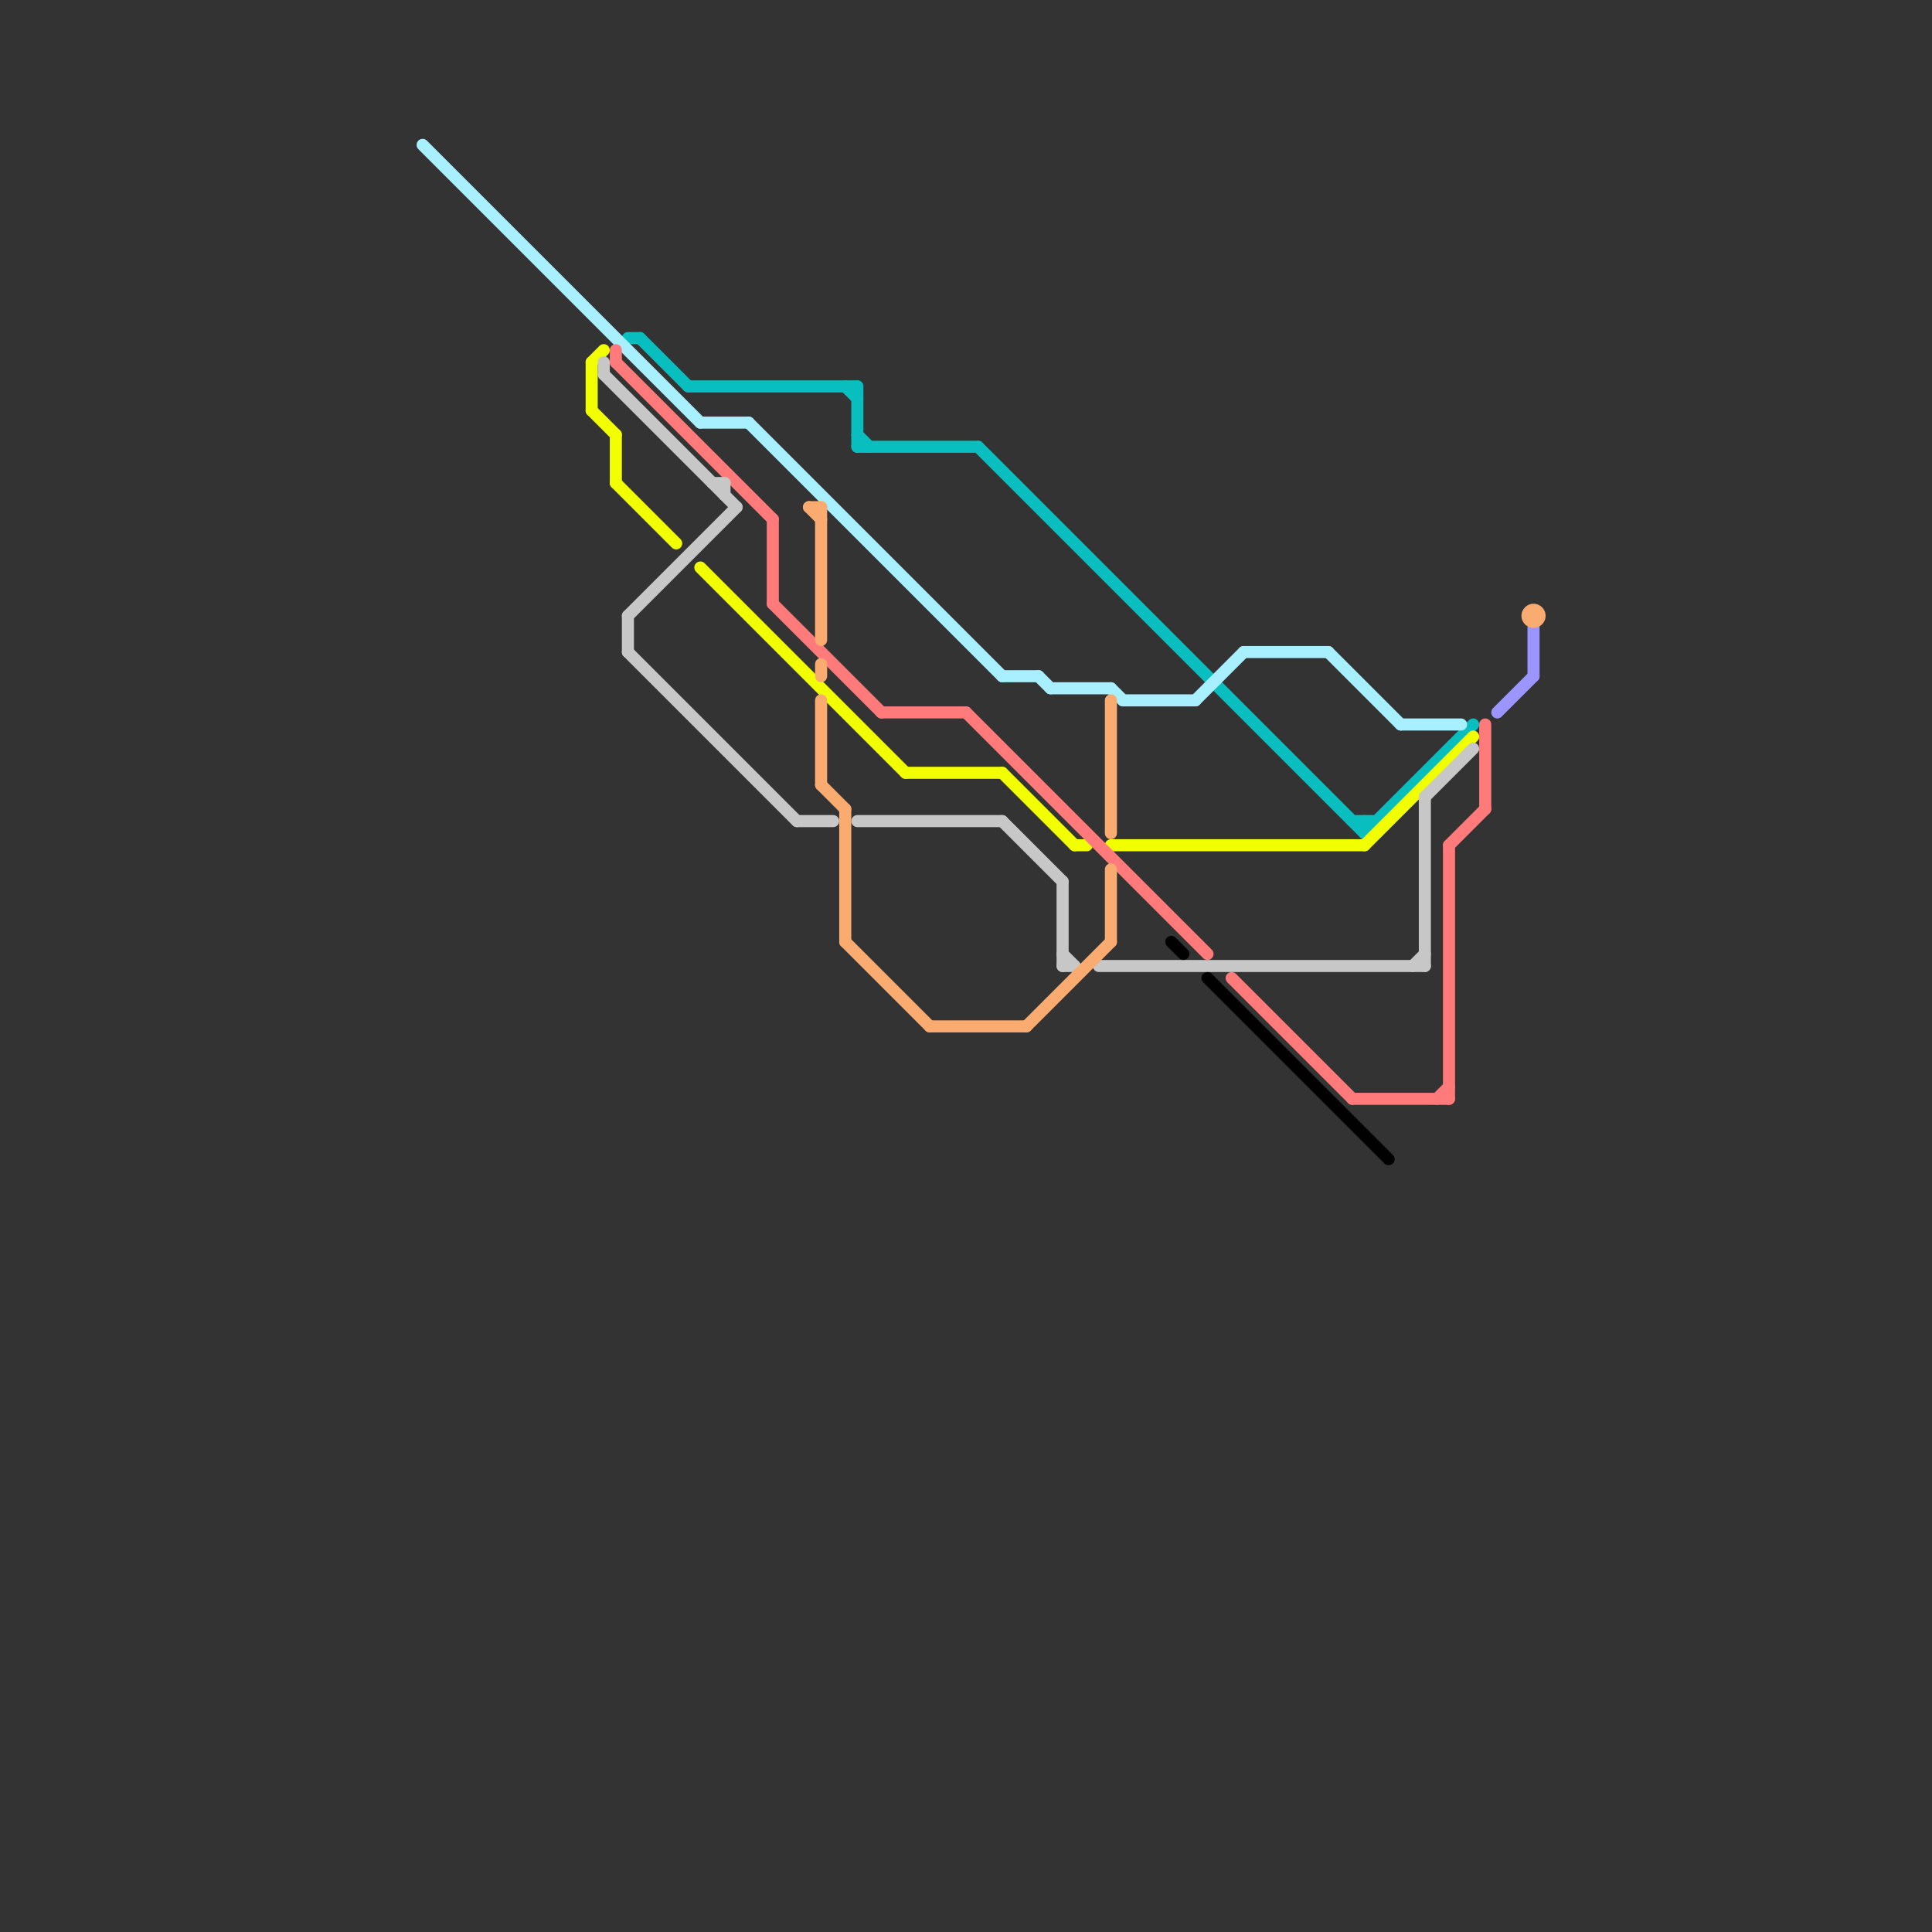 
<svg version="1.1" xmlns="http://www.w3.org/2000/svg" viewBox="0 0 160 160">
<rect x="0" y="0" width="160" height="160" fill="#333333" stroke="none"/>
<style>text { font: 1px Helvetica; font-weight: 600; white-space: pre; dominant-baseline: central; } line { stroke-width: 1; fill: none; stroke-linecap: round; stroke-linejoin: round; } .c0 { stroke: #09bebe } .c1 { stroke: #a8efff } .c2 { stroke: #f2ff00 } .c3 { stroke: #ff7a7a } .c4 { stroke: #c7c7c7 } .c5 { stroke: #010101 } .c6 { stroke: #9c95fe } .c7 { stroke: #faac70 }</style><defs><g id="wm-xf"><circle r="1.2" fill="#000"/><circle r="0.9" fill="#fff"/><circle r="0.6" fill="#000"/><circle r="0.3" fill="#fff"/></g><g id="wm"><circle r="0.6" fill="#000"/><circle r="0.3" fill="#fff"/></g></defs><line class="c0" x1="112" y1="68" x2="114" y2="68"/><line class="c0" x1="71" y1="37" x2="81" y2="37"/><line class="c0" x1="53" y1="28" x2="57" y2="32"/><line class="c0" x1="70" y1="32" x2="71" y2="33"/><line class="c0" x1="113" y1="68" x2="113" y2="69"/><line class="c0" x1="113" y1="69" x2="122" y2="60"/><line class="c0" x1="71" y1="32" x2="71" y2="37"/><line class="c0" x1="52" y1="28" x2="53" y2="28"/><line class="c0" x1="57" y1="32" x2="71" y2="32"/><line class="c0" x1="71" y1="36" x2="72" y2="37"/><line class="c0" x1="81" y1="37" x2="113" y2="69"/><line class="c1" x1="116" y1="60" x2="121" y2="60"/><line class="c1" x1="35" y1="12" x2="58" y2="35"/><line class="c1" x1="99" y1="58" x2="103" y2="54"/><line class="c1" x1="62" y1="35" x2="83" y2="56"/><line class="c1" x1="58" y1="35" x2="62" y2="35"/><line class="c1" x1="93" y1="58" x2="99" y2="58"/><line class="c1" x1="110" y1="54" x2="116" y2="60"/><line class="c1" x1="86" y1="56" x2="87" y2="57"/><line class="c1" x1="83" y1="56" x2="86" y2="56"/><line class="c1" x1="87" y1="57" x2="92" y2="57"/><line class="c1" x1="103" y1="54" x2="110" y2="54"/><line class="c1" x1="92" y1="57" x2="93" y2="58"/><line class="c2" x1="49" y1="34" x2="51" y2="36"/><line class="c2" x1="51" y1="40" x2="56" y2="45"/><line class="c2" x1="113" y1="70" x2="122" y2="61"/><line class="c2" x1="83" y1="64" x2="89" y2="70"/><line class="c2" x1="49" y1="30" x2="49" y2="34"/><line class="c2" x1="58" y1="47" x2="75" y2="64"/><line class="c2" x1="49" y1="30" x2="50" y2="29"/><line class="c2" x1="75" y1="64" x2="83" y2="64"/><line class="c2" x1="51" y1="36" x2="51" y2="40"/><line class="c2" x1="92" y1="70" x2="113" y2="70"/><line class="c2" x1="89" y1="70" x2="90" y2="70"/><line class="c3" x1="120" y1="70" x2="123" y2="67"/><line class="c3" x1="102" y1="81" x2="112" y2="91"/><line class="c3" x1="123" y1="60" x2="123" y2="67"/><line class="c3" x1="51" y1="29" x2="51" y2="30"/><line class="c3" x1="64" y1="43" x2="64" y2="50"/><line class="c3" x1="51" y1="30" x2="64" y2="43"/><line class="c3" x1="120" y1="70" x2="120" y2="91"/><line class="c3" x1="73" y1="59" x2="80" y2="59"/><line class="c3" x1="80" y1="59" x2="100" y2="79"/><line class="c3" x1="64" y1="50" x2="73" y2="59"/><line class="c3" x1="112" y1="91" x2="120" y2="91"/><line class="c3" x1="119" y1="91" x2="120" y2="90"/><line class="c4" x1="83" y1="68" x2="88" y2="73"/><line class="c4" x1="71" y1="68" x2="83" y2="68"/><line class="c4" x1="59" y1="40" x2="60" y2="40"/><line class="c4" x1="88" y1="80" x2="89" y2="80"/><line class="c4" x1="88" y1="73" x2="88" y2="80"/><line class="c4" x1="118" y1="66" x2="118" y2="80"/><line class="c4" x1="117" y1="80" x2="118" y2="79"/><line class="c4" x1="118" y1="66" x2="122" y2="62"/><line class="c4" x1="50" y1="30" x2="50" y2="31"/><line class="c4" x1="52" y1="51" x2="52" y2="54"/><line class="c4" x1="52" y1="51" x2="61" y2="42"/><line class="c4" x1="50" y1="31" x2="61" y2="42"/><line class="c4" x1="91" y1="80" x2="118" y2="80"/><line class="c4" x1="66" y1="68" x2="69" y2="68"/><line class="c4" x1="52" y1="54" x2="66" y2="68"/><line class="c4" x1="88" y1="79" x2="89" y2="80"/><line class="c4" x1="60" y1="40" x2="60" y2="41"/><line class="c5" x1="100" y1="81" x2="115" y2="96"/><line class="c5" x1="97" y1="78" x2="98" y2="79"/><line class="c6" x1="124" y1="59" x2="127" y2="56"/><line class="c6" x1="127" y1="52" x2="127" y2="56"/><line class="c7" x1="85" y1="85" x2="92" y2="78"/><line class="c7" x1="70" y1="78" x2="77" y2="85"/><line class="c7" x1="70" y1="67" x2="70" y2="78"/><line class="c7" x1="67" y1="42" x2="68" y2="42"/><line class="c7" x1="68" y1="65" x2="70" y2="67"/><line class="c7" x1="92" y1="58" x2="92" y2="69"/><line class="c7" x1="68" y1="55" x2="68" y2="56"/><line class="c7" x1="68" y1="42" x2="68" y2="53"/><line class="c7" x1="77" y1="85" x2="85" y2="85"/><line class="c7" x1="67" y1="42" x2="68" y2="43"/><line class="c7" x1="92" y1="72" x2="92" y2="78"/><line class="c7" x1="68" y1="58" x2="68" y2="65"/><circle cx="127" cy="51" r="1" fill="#faac70" />
</svg>
